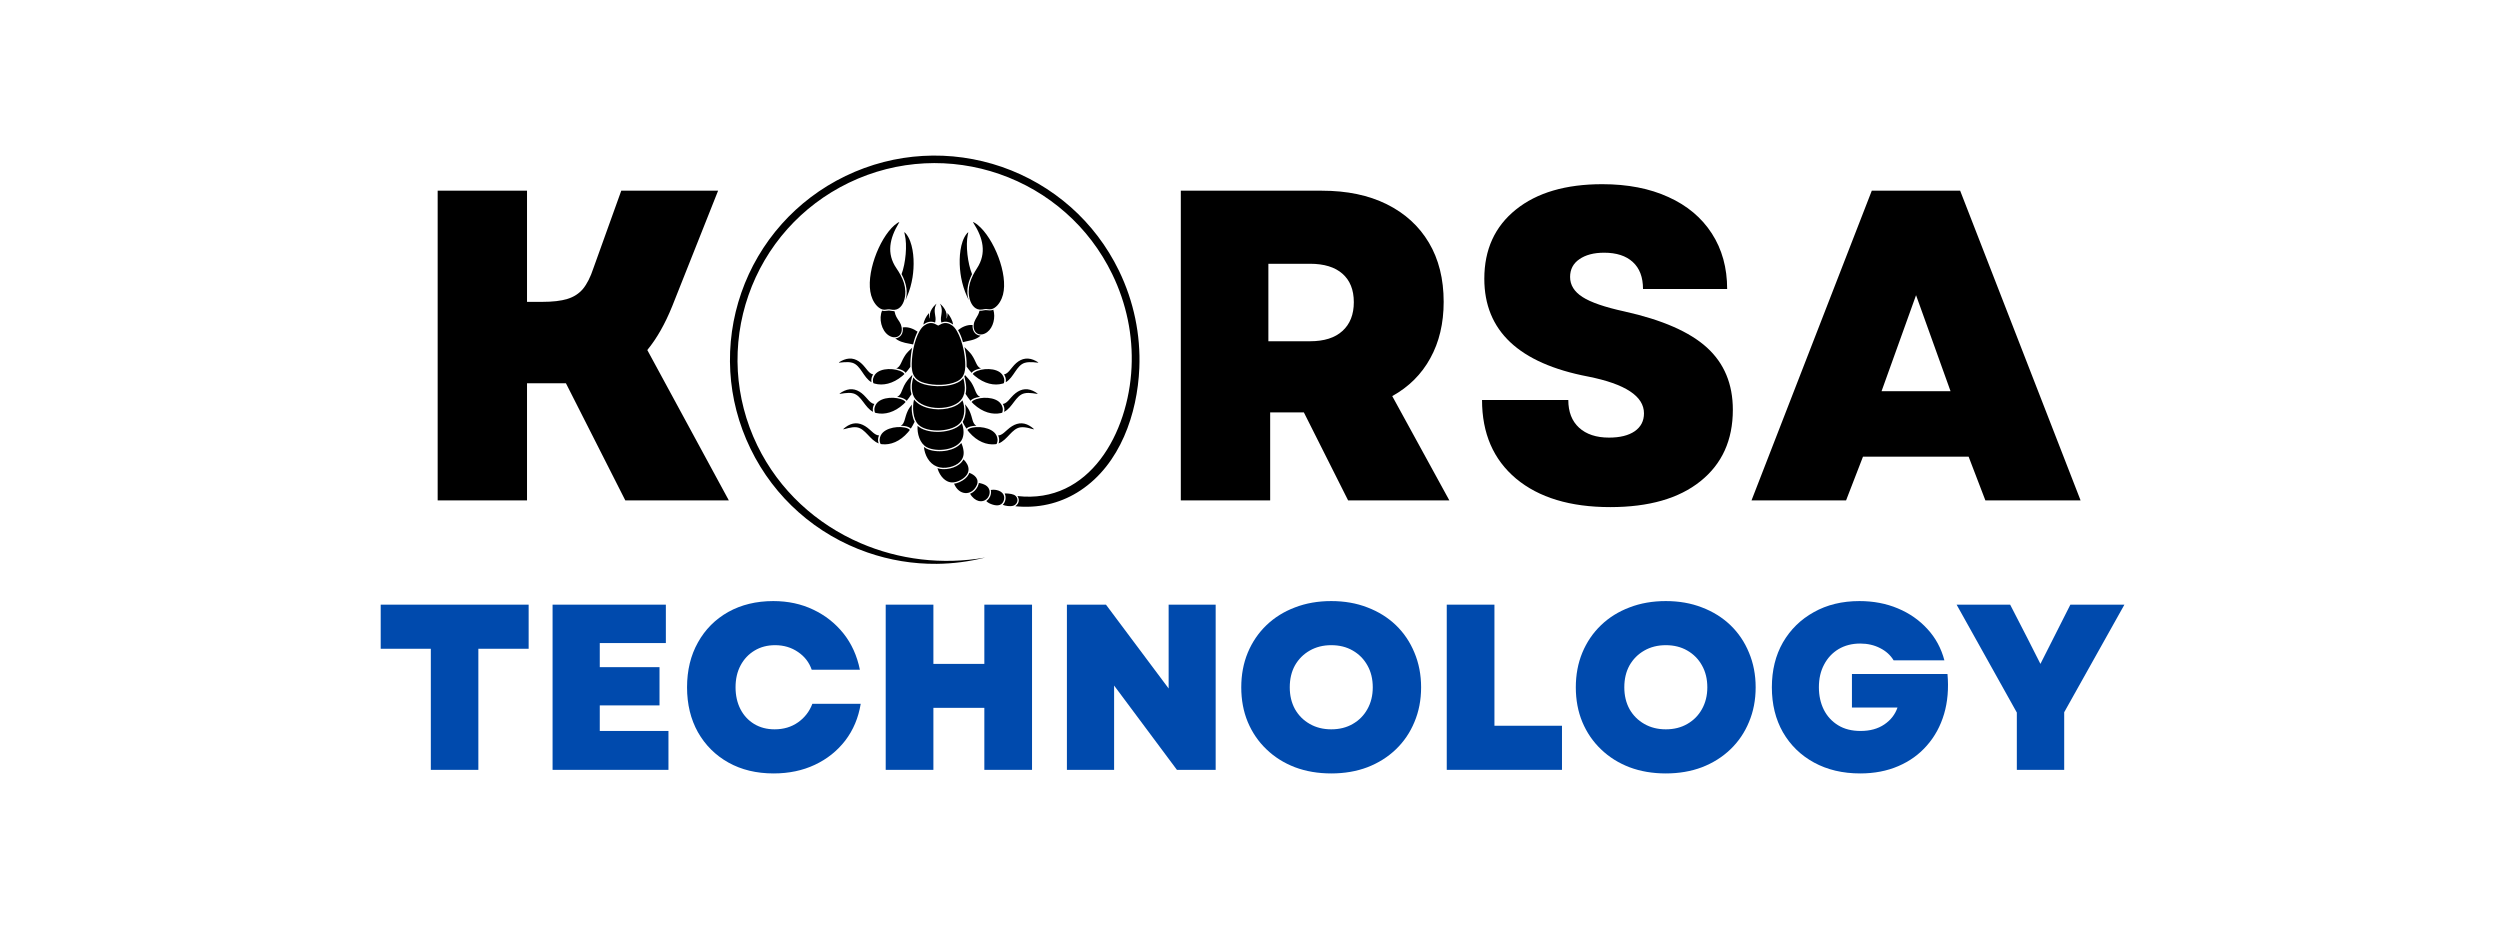 <svg xmlns="http://www.w3.org/2000/svg" xmlns:xlink="http://www.w3.org/1999/xlink" width="320" viewBox="0 0 240 90" height="120" preserveAspectRatio="xMidYMid meet"><defs><g></g><clipPath id="db2af2d5ba"><path d="M 70.074 14.934 L 109.391 14.934 L 109.391 54.129 L 70.074 54.129 Z M 70.074 14.934 " clip-rule="nonzero"></path></clipPath></defs><g fill="#000000" fill-opacity="1"><g transform="translate(38.875, 48.041)"><g><path d="M 3.141 0 L 3.141 -29.734 L 11.719 -29.734 L 11.719 -19.062 L 13.172 -19.062 C 14.18 -19.062 14.988 -19.156 15.594 -19.344 C 16.207 -19.531 16.707 -19.852 17.094 -20.312 C 17.477 -20.781 17.812 -21.441 18.094 -22.297 L 20.766 -29.734 L 30.062 -29.734 L 25.656 -18.641 C 24.969 -16.941 24.172 -15.539 23.266 -14.438 L 31.094 0 L 21.156 0 L 15.453 -11.25 L 11.719 -11.25 L 11.719 0 Z M 3.141 0 "></path></g></g></g><g fill="#000000" fill-opacity="1"><g transform="translate(70.978, 48.041)"><g></g></g></g><g fill="#000000" fill-opacity="1"><g transform="translate(80.787, 48.041)"><g></g></g></g><g fill="#000000" fill-opacity="1"><g transform="translate(90.596, 48.041)"><g></g></g></g><g fill="#000000" fill-opacity="1"><g transform="translate(100.405, 48.041)"><g></g></g></g><g fill="#000000" fill-opacity="1"><g transform="translate(110.217, 48.041)"><g><path d="M 3.141 0 L 3.141 -29.734 L 16.688 -29.734 C 19.094 -29.734 21.164 -29.301 22.906 -28.438 C 24.656 -27.57 26.004 -26.344 26.953 -24.75 C 27.898 -23.164 28.375 -21.27 28.375 -19.062 C 28.375 -17 27.945 -15.195 27.094 -13.656 C 26.25 -12.113 25.031 -10.898 23.438 -10.016 L 28.922 0 L 19.203 0 L 14.953 -8.453 L 11.719 -8.453 L 11.719 0 Z M 11.547 -15.281 L 15.547 -15.281 C 16.898 -15.281 17.938 -15.609 18.656 -16.266 C 19.383 -16.922 19.75 -17.844 19.75 -19.031 C 19.75 -20.219 19.383 -21.129 18.656 -21.766 C 17.938 -22.398 16.898 -22.719 15.547 -22.719 L 11.547 -22.719 Z M 11.547 -15.281 "></path></g></g></g><g fill="#000000" fill-opacity="1"><g transform="translate(140.791, 48.041)"><g><path d="M 13.797 0.641 C 9.953 0.641 6.938 -0.27 4.75 -2.094 C 2.57 -3.926 1.484 -6.441 1.484 -9.641 L 9.766 -9.641 C 9.766 -8.504 10.109 -7.617 10.797 -6.984 C 11.492 -6.348 12.453 -6.031 13.672 -6.031 C 14.723 -6.031 15.547 -6.234 16.141 -6.641 C 16.734 -7.055 17.031 -7.629 17.031 -8.359 C 17.031 -10.004 15.242 -11.18 11.672 -11.891 C 5.023 -13.16 1.703 -16.289 1.703 -21.281 C 1.703 -24.082 2.711 -26.297 4.734 -27.922 C 6.754 -29.547 9.52 -30.359 13.031 -30.359 C 15.469 -30.359 17.582 -29.945 19.375 -29.125 C 21.176 -28.312 22.566 -27.145 23.547 -25.625 C 24.523 -24.113 25.016 -22.336 25.016 -20.297 L 16.938 -20.297 C 16.938 -21.43 16.609 -22.297 15.953 -22.891 C 15.305 -23.484 14.391 -23.781 13.203 -23.781 C 12.211 -23.781 11.422 -23.57 10.828 -23.156 C 10.234 -22.75 9.938 -22.18 9.938 -21.453 C 9.938 -20.68 10.332 -20.039 11.125 -19.531 C 11.914 -19.02 13.258 -18.555 15.156 -18.141 C 18.781 -17.336 21.422 -16.18 23.078 -14.672 C 24.734 -13.16 25.562 -11.172 25.562 -8.703 C 25.562 -5.785 24.523 -3.5 22.453 -1.844 C 20.391 -0.188 17.504 0.641 13.797 0.641 Z M 13.797 0.641 "></path></g></g></g><g fill="#000000" fill-opacity="1"><g transform="translate(167.925, 48.041)"><g><path d="M 0.219 0 L 11.766 -29.734 L 20.25 -29.734 L 31.812 0 L 22.672 0 L 21.062 -4.203 L 10.922 -4.203 L 9.297 0 Z M 12.703 -10.484 L 19.328 -10.484 L 16.016 -19.703 Z M 12.703 -10.484 "></path></g></g></g><g fill="#000000" fill-opacity="1"><g transform="translate(199.957, 48.041)"><g></g></g></g><g clip-path="url(#db2af2d5ba)"><path fill="#000000" d="M 83.824 35.938 C 83.77 35.934 83.699 35.914 83.613 35.863 C 83.422 35.754 83.234 35.508 83.035 35.254 C 82.547 34.641 81.969 34.297 81.266 34.461 C 81.105 34.5 80.938 34.562 80.762 34.652 C 80.316 34.891 80.586 34.805 81.02 34.773 C 81.27 34.754 81.57 34.75 81.832 34.828 C 82.641 35.074 82.875 36.238 83.66 36.695 C 83.605 36.395 83.695 36.137 83.824 35.938 Z M 84 35.957 C 83.852 36.16 83.738 36.441 83.84 36.781 C 83.883 36.801 83.926 36.812 83.973 36.828 C 84.754 37.043 85.707 36.855 86.621 36.094 C 86.691 36.035 86.762 35.973 86.828 35.906 L 86.824 35.898 C 86.785 35.832 86.727 35.781 86.652 35.734 C 86.012 35.328 84.52 35.258 84 35.957 Z M 83.941 38.773 C 83.883 38.773 83.816 38.754 83.727 38.711 C 83.527 38.609 83.328 38.371 83.117 38.129 C 82.598 37.539 82.004 37.227 81.312 37.422 C 81.152 37.469 80.988 37.539 80.82 37.637 C 80.387 37.895 80.648 37.801 81.082 37.746 C 81.328 37.715 81.633 37.695 81.895 37.762 C 82.715 37.969 83.004 39.121 83.812 39.535 C 83.742 39.238 83.82 38.98 83.941 38.773 Z M 84.117 38.781 C 83.977 38.992 83.875 39.281 83.996 39.617 C 84.039 39.629 84.082 39.645 84.129 39.652 C 84.922 39.832 85.863 39.598 86.742 38.793 C 86.809 38.73 86.875 38.664 86.938 38.594 L 86.934 38.586 C 86.891 38.523 86.828 38.477 86.754 38.43 C 86.094 38.059 84.602 38.059 84.117 38.781 Z M 84.387 41.793 C 84.332 41.801 84.262 41.789 84.168 41.754 C 83.961 41.68 83.734 41.465 83.496 41.246 C 82.914 40.719 82.289 40.477 81.621 40.75 C 81.469 40.812 81.312 40.902 81.156 41.02 C 80.754 41.324 81.008 41.199 81.43 41.098 C 81.672 41.039 81.973 40.984 82.242 41.02 C 83.078 41.133 83.5 42.246 84.348 42.566 C 84.242 42.277 84.293 42.012 84.387 41.793 Z M 84.562 41.781 C 84.449 42.008 84.383 42.305 84.539 42.625 C 84.582 42.633 84.629 42.641 84.676 42.645 C 85.484 42.734 86.395 42.395 87.172 41.492 C 87.234 41.426 87.289 41.352 87.348 41.273 L 87.34 41.266 C 87.293 41.211 87.223 41.168 87.145 41.133 C 86.445 40.836 84.961 41.008 84.562 41.781 Z M 87.57 33.379 C 87.559 33.391 87.535 33.414 87.523 33.426 C 87.312 33.629 87.082 33.836 86.938 34.047 C 86.484 34.703 86.492 35.191 86.039 35.371 C 86.27 35.406 86.539 35.48 86.734 35.605 C 86.816 35.656 86.887 35.719 86.938 35.793 C 87.094 35.625 87.246 35.43 87.395 35.223 C 87.387 34.996 87.395 34.75 87.414 34.492 C 87.434 34.199 87.469 33.895 87.523 33.598 C 87.539 33.531 87.551 33.465 87.566 33.398 C 87.566 33.391 87.57 33.383 87.57 33.379 Z M 87.559 36.008 C 87.254 36.344 86.996 36.617 86.789 37.031 C 86.535 37.555 86.5 37.93 86.125 38.098 C 86.355 38.125 86.629 38.184 86.828 38.301 C 86.914 38.348 86.988 38.406 87.043 38.477 C 87.199 38.285 87.352 38.074 87.5 37.844 C 87.445 37.668 87.414 37.48 87.402 37.277 C 87.391 37.051 87.41 36.812 87.457 36.566 C 87.461 36.559 87.473 36.5 87.492 36.422 C 87.523 36.301 87.539 36.238 87.551 36.191 L 87.582 36.062 C 87.574 36.043 87.566 36.027 87.559 36.008 Z M 96.387 35.938 C 96.441 35.938 96.512 35.914 96.598 35.863 C 96.789 35.758 96.977 35.508 97.18 35.258 C 97.664 34.645 98.242 34.301 98.949 34.461 C 99.109 34.5 99.273 34.562 99.449 34.656 C 99.895 34.891 99.625 34.809 99.191 34.773 C 98.941 34.758 98.641 34.754 98.379 34.832 C 97.57 35.074 97.336 36.242 96.551 36.695 C 96.605 36.395 96.516 36.141 96.387 35.938 Z M 96.211 35.957 C 96.363 36.16 96.477 36.445 96.371 36.785 C 96.332 36.801 96.285 36.816 96.242 36.828 C 95.457 37.047 94.508 36.855 93.59 36.094 C 93.52 36.035 93.453 35.973 93.383 35.906 L 93.387 35.898 C 93.426 35.836 93.484 35.781 93.559 35.734 C 94.199 35.328 95.695 35.258 96.211 35.957 Z M 96.27 38.773 C 96.328 38.773 96.398 38.758 96.484 38.711 C 96.684 38.613 96.883 38.375 97.094 38.129 C 97.613 37.543 98.207 37.227 98.902 37.422 C 99.059 37.469 99.223 37.539 99.395 37.641 C 99.824 37.898 99.562 37.801 99.129 37.75 C 98.883 37.719 98.578 37.699 98.32 37.766 C 97.496 37.969 97.207 39.125 96.398 39.539 C 96.469 39.242 96.391 38.98 96.27 38.773 Z M 96.094 38.785 C 96.238 38.996 96.336 39.281 96.215 39.617 C 96.172 39.633 96.129 39.645 96.082 39.656 C 95.289 39.832 94.348 39.598 93.473 38.793 C 93.406 38.73 93.34 38.664 93.273 38.594 L 93.277 38.586 C 93.32 38.527 93.383 38.477 93.457 38.434 C 94.117 38.059 95.613 38.059 96.094 38.785 Z M 95.824 41.793 C 95.879 41.801 95.953 41.789 96.047 41.754 C 96.25 41.68 96.477 41.465 96.715 41.25 C 97.297 40.723 97.922 40.477 98.59 40.75 C 98.742 40.812 98.898 40.902 99.055 41.02 C 99.457 41.328 99.207 41.203 98.781 41.098 C 98.539 41.039 98.242 40.988 97.973 41.023 C 97.133 41.133 96.715 42.246 95.863 42.57 C 95.969 42.281 95.918 42.012 95.824 41.793 Z M 95.648 41.781 C 95.766 42.008 95.828 42.305 95.672 42.625 C 95.629 42.637 95.582 42.645 95.535 42.648 C 94.727 42.734 93.816 42.395 93.039 41.496 C 92.98 41.426 92.922 41.355 92.867 41.277 L 92.871 41.27 C 92.922 41.215 92.988 41.172 93.066 41.137 C 93.766 40.836 95.25 41.008 95.648 41.781 Z M 92.586 33.316 C 92.812 33.539 93.141 33.859 93.273 34.051 C 93.727 34.703 93.719 35.195 94.172 35.371 C 93.941 35.41 93.672 35.484 93.477 35.609 C 93.395 35.66 93.324 35.723 93.273 35.793 C 93.109 35.617 92.949 35.414 92.797 35.199 C 92.801 35.035 92.797 34.871 92.789 34.707 C 92.766 34.25 92.695 33.773 92.586 33.316 Z M 92.645 36.008 C 92.848 36.23 93.125 36.527 93.254 36.734 C 93.676 37.41 93.645 37.898 94.09 38.102 C 93.855 38.129 93.586 38.188 93.383 38.301 C 93.297 38.352 93.223 38.406 93.168 38.477 C 93.004 38.281 92.844 38.055 92.691 37.809 C 92.715 37.719 92.734 37.625 92.742 37.523 C 92.762 37.344 92.758 37.148 92.738 36.945 C 92.711 36.715 92.664 36.48 92.609 36.258 L 92.578 36.141 C 92.602 36.098 92.625 36.055 92.645 36.008 Z M 92.648 38.805 C 92.805 39.012 92.965 39.223 93.062 39.426 C 93.398 40.145 93.312 40.629 93.73 40.875 C 93.5 40.875 93.223 40.906 93.008 40.996 C 92.918 41.035 92.84 41.086 92.777 41.145 C 92.672 40.988 92.574 40.816 92.477 40.637 C 92.473 40.613 92.465 40.59 92.453 40.57 L 92.422 40.484 C 92.582 40.215 92.672 39.895 92.695 39.562 C 92.715 39.309 92.699 39.047 92.648 38.805 Z M 87.535 38.84 C 87.391 39.035 87.242 39.234 87.152 39.426 C 86.812 40.145 86.898 40.625 86.48 40.875 C 86.715 40.875 86.992 40.902 87.207 40.996 C 87.293 41.035 87.371 41.082 87.438 41.145 C 87.566 40.949 87.688 40.727 87.805 40.492 C 87.695 40.281 87.621 40.039 87.578 39.785 C 87.52 39.469 87.512 39.141 87.535 38.84 Z M 93.645 30.66 C 93.555 30.82 93.496 30.992 93.477 31.176 C 93.387 32.027 94.117 32.379 94.773 31.883 C 95.363 31.438 95.586 30.457 95.359 29.73 C 95.316 29.75 95.27 29.766 95.227 29.777 C 95.16 29.793 95.094 29.801 95.027 29.801 C 94.961 29.801 94.898 29.797 94.836 29.785 C 94.652 29.754 94.574 29.77 94.445 29.793 C 94.398 29.801 94.344 29.812 94.289 29.82 C 94.199 29.836 94.113 29.836 94.035 29.828 C 93.957 30.148 93.855 30.301 93.645 30.66 Z M 94.852 29.684 C 94.586 29.637 94.523 29.68 94.273 29.715 C 93.656 29.809 93.273 29.312 93.109 28.777 C 92.949 28.254 92.965 27.684 93.113 27.164 C 93.258 26.66 93.512 26.18 93.793 25.75 C 94.742 24.293 94.363 22.836 93.465 21.426 C 93.441 21.387 93.418 21.355 93.41 21.336 C 93.402 21.316 93.406 21.312 93.426 21.316 C 93.457 21.328 93.527 21.359 93.586 21.398 C 93.688 21.457 93.785 21.531 93.879 21.609 C 95.41 22.871 96.801 26.32 96.285 28.289 C 96.164 28.758 95.883 29.289 95.461 29.559 C 95.379 29.609 95.289 29.648 95.199 29.676 C 95.082 29.703 94.969 29.703 94.852 29.684 Z M 93 28.816 C 92.941 28.691 92.883 28.566 92.82 28.43 C 92.574 27.883 92.391 27.281 92.273 26.664 C 92.074 25.594 92.047 24.223 92.41 23.176 C 92.512 22.887 92.652 22.609 92.84 22.395 C 93.016 22.191 92.945 22.383 92.91 22.531 C 92.688 23.539 92.898 25.289 93.316 26.32 C 93.203 26.543 93.105 26.777 93.027 27.016 C 92.875 27.496 92.816 28.004 92.914 28.512 C 92.938 28.609 92.965 28.711 93 28.816 Z M 95.117 47.039 C 95.316 47.004 95.516 47.008 95.695 47.051 C 95.938 47.105 96.188 47.234 96.316 47.445 C 96.434 47.645 96.43 47.895 96.344 48.105 C 96.129 48.625 95.586 48.566 95.137 48.387 C 94.941 48.312 94.773 48.207 94.684 48.098 C 94.719 48.074 94.738 48.059 94.773 48.031 C 94.895 47.93 94.992 47.797 95.055 47.652 C 95.117 47.508 95.148 47.348 95.141 47.191 C 95.137 47.141 95.129 47.09 95.117 47.039 Z M 93.969 46.363 C 94.188 46.398 94.426 46.469 94.625 46.586 C 95.434 47.086 94.852 48.332 93.938 48.09 C 93.656 48.016 93.328 47.766 93.129 47.395 C 93.16 47.387 93.188 47.371 93.219 47.359 C 93.469 47.238 93.691 47.027 93.852 46.723 C 93.891 46.641 93.922 46.562 93.941 46.488 C 93.953 46.445 93.965 46.402 93.969 46.363 Z M 93.055 45.391 C 93.512 45.562 94.094 45.969 93.73 46.664 C 93.242 47.609 92.062 47.582 91.59 46.434 C 91.668 46.426 91.75 46.41 91.828 46.387 C 92.027 46.332 92.223 46.242 92.402 46.129 C 92.586 46.02 92.727 45.895 92.836 45.766 C 92.938 45.645 93.008 45.52 93.055 45.391 Z M 92.496 44.098 C 93.129 44.715 93.207 45.477 92.332 46.02 C 92.008 46.223 91.633 46.348 91.277 46.305 C 90.809 46.25 90.254 45.812 89.992 44.945 C 90.152 45 90.324 45.031 90.508 45.039 C 90.727 45.051 90.957 45.027 91.199 44.973 C 91.633 44.875 92.043 44.676 92.316 44.363 C 92.387 44.281 92.445 44.195 92.496 44.098 Z M 88.695 42.906 C 88.77 43.68 89.184 44.488 89.93 44.785 C 90.285 44.926 90.703 44.953 91.172 44.844 C 91.922 44.676 92.598 44.188 92.504 43.309 C 92.469 43.008 92.387 42.742 92.285 42.527 C 91.973 42.906 91.469 43.141 90.93 43.25 C 90.297 43.375 89.602 43.332 89.102 43.137 C 89.031 43.109 88.965 43.078 88.902 43.043 C 88.828 43.004 88.762 42.957 88.695 42.906 Z M 88.086 40.875 C 88.035 41.625 88.293 42.566 88.965 42.93 C 89.902 43.43 91.941 43.234 92.391 42.098 C 92.566 41.648 92.523 41.109 92.328 40.617 C 92.297 40.66 92.258 40.707 92.219 40.746 C 91.812 41.16 91.059 41.402 90.285 41.453 C 89.52 41.5 88.727 41.355 88.238 41 C 88.184 40.961 88.133 40.918 88.086 40.875 Z M 87.75 38.348 C 87.57 39.059 87.621 40.238 88.172 40.773 C 89.039 41.617 91.543 41.469 92.23 40.527 C 92.641 39.969 92.656 39.074 92.395 38.43 C 92.371 38.465 92.34 38.496 92.312 38.527 C 92.094 38.777 91.777 38.965 91.406 39.094 C 90.867 39.281 90.219 39.34 89.605 39.266 C 88.984 39.188 88.398 38.977 87.996 38.613 C 87.902 38.535 87.82 38.445 87.75 38.348 Z M 87.652 37.895 C 87.523 37.523 87.492 37.074 87.59 36.594 C 87.594 36.566 87.645 36.363 87.68 36.227 C 87.875 36.516 88.191 36.738 88.691 36.887 C 89.195 37.031 89.809 37.098 90.398 37.07 C 90.961 37.047 91.504 36.938 91.922 36.734 C 92.168 36.617 92.348 36.465 92.477 36.293 C 92.582 36.691 92.652 37.141 92.609 37.508 C 92.566 37.898 92.426 38.203 92.215 38.441 C 91.246 39.527 88.191 39.43 87.652 37.895 Z M 90.961 30.059 C 90.965 30.219 90.949 30.395 90.883 30.543 C 90.867 30.574 90.855 30.59 90.855 30.59 C 90.926 30.258 90.875 29.977 90.684 29.664 C 90.59 29.508 90.473 29.367 90.348 29.25 C 90.281 29.188 90.23 29.152 90.23 29.152 C 90.258 29.195 90.281 29.242 90.305 29.293 C 90.574 29.918 90.234 30.371 90.348 30.855 C 90.355 30.895 90.363 30.93 90.375 30.965 C 90.789 30.789 91.172 30.918 91.496 31.152 C 91.5 31.156 91.5 31.148 91.496 31.133 C 91.449 30.793 91.223 30.355 90.996 30.098 C 90.973 30.074 90.961 30.059 90.961 30.059 Z M 87.547 34.5 C 87.633 33.215 88.09 31.715 88.719 31.254 C 89.016 31.039 89.367 30.922 89.746 31.09 C 90.23 31.312 89.906 31.312 90.395 31.09 C 90.77 30.922 91.125 31.039 91.422 31.254 C 92.039 31.703 92.59 33.328 92.656 34.711 C 92.691 35.5 92.664 36.23 91.863 36.617 C 91.039 37.016 89.688 37.039 88.727 36.758 C 87.523 36.41 87.473 35.582 87.547 34.5 Z M 89.18 30.059 C 89.172 30.219 89.188 30.395 89.258 30.543 C 89.273 30.574 89.285 30.59 89.285 30.59 C 89.215 30.258 89.266 29.977 89.457 29.664 C 89.551 29.508 89.668 29.367 89.793 29.25 C 89.859 29.188 89.91 29.152 89.906 29.152 C 89.883 29.195 89.859 29.242 89.836 29.293 C 89.566 29.918 89.906 30.371 89.793 30.855 C 89.785 30.895 89.773 30.93 89.766 30.965 C 89.352 30.789 88.969 30.918 88.645 31.152 C 88.641 31.156 88.641 31.148 88.645 31.133 C 88.688 30.793 88.918 30.355 89.145 30.098 C 89.168 30.074 89.18 30.059 89.18 30.059 Z M 86.359 30.906 C 86.457 31.059 86.523 31.227 86.555 31.41 C 86.695 32.258 85.98 32.645 85.297 32.188 C 84.613 31.727 84.348 30.574 84.68 29.82 C 84.695 29.824 84.711 29.828 84.727 29.832 C 84.793 29.848 84.859 29.855 84.926 29.852 C 84.992 29.852 85.059 29.844 85.121 29.832 C 85.305 29.797 85.379 29.812 85.508 29.832 C 85.555 29.84 85.609 29.848 85.668 29.855 C 85.707 29.859 85.746 29.863 85.781 29.863 C 85.793 29.867 85.801 29.867 85.812 29.871 C 85.832 29.875 85.852 29.879 85.871 29.879 C 85.977 30.359 86.082 30.488 86.359 30.906 Z M 85.941 32.484 C 86.008 32.539 86.09 32.594 86.16 32.633 C 86.637 32.914 87.125 32.953 87.66 33.066 C 87.766 32.582 87.902 32.223 88.086 31.84 C 87.699 31.562 87.203 31.371 86.742 31.422 C 86.711 31.426 86.684 31.43 86.664 31.434 C 86.703 31.727 86.648 31.973 86.527 32.152 C 86.469 32.242 86.391 32.312 86.305 32.367 C 86.219 32.422 86.125 32.457 86.02 32.477 C 85.992 32.48 85.969 32.484 85.941 32.484 Z M 85.102 29.715 C 85.363 29.668 85.43 29.707 85.68 29.738 C 86.297 29.816 86.668 29.309 86.816 28.766 C 86.965 28.242 86.934 27.676 86.773 27.156 C 86.617 26.656 86.352 26.184 86.059 25.758 C 85.074 24.324 85.418 22.863 86.277 21.43 C 86.301 21.391 86.32 21.355 86.328 21.336 C 86.336 21.316 86.336 21.316 86.316 21.32 C 86.281 21.328 86.215 21.363 86.156 21.402 C 86.059 21.469 85.961 21.543 85.867 21.621 C 84.371 22.926 83.066 26.406 83.633 28.363 C 83.766 28.828 84.059 29.352 84.488 29.609 C 84.57 29.66 84.66 29.695 84.754 29.719 C 84.871 29.746 84.98 29.738 85.102 29.715 Z M 86.93 28.809 C 86.98 28.68 87.043 28.551 87.098 28.414 C 87.332 27.863 87.5 27.258 87.602 26.633 C 87.773 25.562 87.766 24.191 87.375 23.152 C 87.266 22.863 87.121 22.594 86.93 22.383 C 86.75 22.184 86.824 22.375 86.859 22.52 C 87.109 23.523 86.941 25.273 86.551 26.316 C 86.668 26.539 86.773 26.77 86.855 27.008 C 87.02 27.484 87.094 27.988 87.004 28.5 C 86.988 28.598 86.961 28.699 86.93 28.809 Z M 96.266 48.465 C 96.523 48.188 96.617 47.785 96.469 47.426 C 96.469 47.422 96.449 47.379 96.449 47.375 C 96.461 47.367 96.523 47.367 96.613 47.371 C 96.891 47.387 97.305 47.414 97.512 47.617 C 97.828 47.926 97.668 48.441 97.258 48.555 C 96.957 48.641 96.48 48.559 96.266 48.465 Z M 108.629 35.27 C 108.773 32.211 108.152 29.152 106.77 26.309 C 105.652 24.008 104.129 22.035 102.324 20.438 C 100.449 18.773 98.277 17.516 95.945 16.707 C 91.371 15.121 86.188 15.277 81.484 17.547 C 79.176 18.664 77.199 20.184 75.594 21.98 C 73.926 23.848 72.664 26.016 71.855 28.34 C 71.043 30.664 70.688 33.145 70.832 35.641 C 70.977 38.043 71.582 40.457 72.699 42.758 C 74.805 47.094 78.383 50.316 82.602 52.137 C 86.285 53.727 90.461 54.25 94.586 53.523 C 93.043 53.914 91.484 54.113 89.938 54.129 C 87.66 54.152 85.41 53.777 83.281 53.039 C 80.863 52.203 78.605 50.895 76.66 49.168 C 74.789 47.508 73.207 45.461 72.047 43.07 C 70.887 40.684 70.254 38.176 70.109 35.684 C 69.957 33.094 70.328 30.516 71.168 28.102 C 72.008 25.688 73.32 23.438 75.051 21.5 C 76.719 19.633 78.773 18.055 81.168 16.898 C 83.562 15.742 86.078 15.113 88.582 14.969 C 91.18 14.816 93.762 15.188 96.184 16.023 C 98.605 16.863 100.863 18.172 102.809 19.895 C 104.68 21.555 106.262 23.605 107.422 25.992 C 108.848 28.934 109.508 32.141 109.375 35.336 C 109.191 39.723 107.535 44.559 103.723 47.082 C 102.043 48.195 100.047 48.773 97.832 48.629 C 97.711 48.621 97.59 48.613 97.469 48.602 C 97.945 48.246 97.816 47.852 97.672 47.621 C 104.602 48.406 108.332 41.555 108.629 35.27 Z M 94.148 32.215 C 94.082 32.273 94.008 32.332 93.938 32.375 C 93.48 32.68 92.973 32.699 92.445 32.848 C 92.312 32.367 92.18 32.059 91.973 31.691 C 92.344 31.391 92.828 31.176 93.293 31.199 C 93.32 31.199 93.348 31.199 93.367 31.203 C 93.344 31.5 93.414 31.742 93.547 31.914 C 93.609 32 93.688 32.07 93.777 32.117 C 93.867 32.168 93.965 32.199 94.07 32.211 C 94.098 32.211 94.121 32.215 94.148 32.215 " fill-opacity="1" fill-rule="evenodd"></path></g><g fill="#004aad" fill-opacity="1"><g transform="translate(35.906, 73.906)"><g><path d="M 5.453 0 L 5.453 -11.625 L 0.641 -11.625 L 0.641 -15.859 L 14.844 -15.859 L 14.844 -11.625 L 10.016 -11.625 L 10.016 0 Z M 5.453 0 "></path></g></g></g><g fill="#004aad" fill-opacity="1"><g transform="translate(51.375, 73.906)"><g><path d="M 1.672 0 L 1.672 -15.859 L 12.547 -15.859 L 12.547 -12.172 L 6.203 -12.172 L 6.203 -9.859 L 11.938 -9.859 L 11.938 -6.188 L 6.203 -6.188 L 6.203 -3.734 L 12.797 -3.734 L 12.797 0 Z M 1.672 0 "></path></g></g></g><g fill="#004aad" fill-opacity="1"><g transform="translate(65.191, 73.906)"><g><path d="M 9.078 0.344 C 7.43 0.344 5.984 -0.004 4.734 -0.703 C 3.492 -1.398 2.52 -2.367 1.812 -3.609 C 1.113 -4.859 0.766 -6.297 0.766 -7.922 C 0.766 -9.555 1.113 -10.992 1.812 -12.234 C 2.508 -13.484 3.477 -14.457 4.719 -15.156 C 5.969 -15.852 7.41 -16.203 9.047 -16.203 C 10.461 -16.203 11.742 -15.926 12.891 -15.375 C 14.035 -14.832 15 -14.07 15.781 -13.094 C 16.562 -12.113 17.086 -10.953 17.359 -9.609 L 12.734 -9.609 C 12.492 -10.316 12.055 -10.883 11.422 -11.312 C 10.785 -11.75 10.051 -11.969 9.219 -11.969 C 8.477 -11.969 7.82 -11.797 7.25 -11.453 C 6.676 -11.109 6.227 -10.633 5.906 -10.031 C 5.582 -9.426 5.422 -8.723 5.422 -7.922 C 5.422 -7.141 5.578 -6.441 5.891 -5.828 C 6.203 -5.223 6.641 -4.75 7.203 -4.406 C 7.773 -4.062 8.43 -3.891 9.172 -3.891 C 10.035 -3.891 10.785 -4.113 11.422 -4.562 C 12.055 -5.008 12.516 -5.602 12.797 -6.344 L 17.438 -6.344 C 17.219 -5 16.723 -3.82 15.953 -2.812 C 15.18 -1.812 14.207 -1.035 13.031 -0.484 C 11.863 0.066 10.547 0.344 9.078 0.344 Z M 9.078 0.344 "></path></g></g></g><g fill="#004aad" fill-opacity="1"><g transform="translate(83.356, 73.906)"><g><path d="M 11.141 0 L 11.141 -5.953 L 6.25 -5.953 L 6.25 0 L 1.672 0 L 1.672 -15.859 L 6.25 -15.859 L 6.25 -10.172 L 11.141 -10.172 L 11.141 -15.859 L 15.719 -15.859 L 15.719 0 Z M 11.141 0 "></path></g></g></g><g fill="#004aad" fill-opacity="1"><g transform="translate(100.751, 73.906)"><g><path d="M 1.672 0 L 1.672 -15.859 L 5.422 -15.859 L 11.438 -7.812 L 11.438 -15.859 L 15.953 -15.859 L 15.953 0 L 12.234 0 L 6.203 -8.094 L 6.203 0 Z M 1.672 0 "></path></g></g></g><g fill="#004aad" fill-opacity="1"><g transform="translate(118.395, 73.906)"><g><path d="M 9.406 0.344 C 8.133 0.344 6.973 0.145 5.922 -0.25 C 4.867 -0.656 3.957 -1.227 3.188 -1.969 C 2.414 -2.707 1.816 -3.582 1.391 -4.594 C 0.973 -5.602 0.766 -6.711 0.766 -7.922 C 0.766 -9.129 0.973 -10.238 1.391 -11.25 C 1.816 -12.27 2.414 -13.148 3.188 -13.891 C 3.957 -14.629 4.867 -15.195 5.922 -15.594 C 6.973 -16 8.133 -16.203 9.406 -16.203 C 10.676 -16.203 11.832 -16 12.875 -15.594 C 13.926 -15.195 14.836 -14.629 15.609 -13.891 C 16.379 -13.148 16.973 -12.27 17.391 -11.25 C 17.816 -10.238 18.031 -9.129 18.031 -7.922 C 18.031 -6.711 17.816 -5.602 17.391 -4.594 C 16.973 -3.582 16.379 -2.707 15.609 -1.969 C 14.836 -1.227 13.926 -0.656 12.875 -0.25 C 11.832 0.145 10.676 0.344 9.406 0.344 Z M 5.422 -7.922 C 5.422 -7.141 5.586 -6.441 5.922 -5.828 C 6.266 -5.223 6.738 -4.75 7.344 -4.406 C 7.945 -4.062 8.633 -3.891 9.406 -3.891 C 10.188 -3.891 10.875 -4.062 11.469 -4.406 C 12.07 -4.75 12.539 -5.223 12.875 -5.828 C 13.219 -6.441 13.391 -7.141 13.391 -7.922 C 13.391 -8.723 13.219 -9.426 12.875 -10.031 C 12.539 -10.633 12.07 -11.109 11.469 -11.453 C 10.875 -11.797 10.188 -11.969 9.406 -11.969 C 8.633 -11.969 7.945 -11.797 7.344 -11.453 C 6.738 -11.109 6.266 -10.633 5.922 -10.031 C 5.586 -9.426 5.422 -8.723 5.422 -7.922 Z M 5.422 -7.922 "></path></g></g></g><g fill="#004aad" fill-opacity="1"><g transform="translate(137.216, 73.906)"><g><path d="M 1.672 0 L 1.672 -15.859 L 6.25 -15.859 L 6.25 -4.234 L 12.734 -4.234 L 12.734 0 Z M 1.672 0 "></path></g></g></g><g fill="#004aad" fill-opacity="1"><g transform="translate(150.512, 73.906)"><g><path d="M 9.406 0.344 C 8.133 0.344 6.973 0.145 5.922 -0.25 C 4.867 -0.656 3.957 -1.227 3.188 -1.969 C 2.414 -2.707 1.816 -3.582 1.391 -4.594 C 0.973 -5.602 0.766 -6.711 0.766 -7.922 C 0.766 -9.129 0.973 -10.238 1.391 -11.25 C 1.816 -12.27 2.414 -13.148 3.188 -13.891 C 3.957 -14.629 4.867 -15.195 5.922 -15.594 C 6.973 -16 8.133 -16.203 9.406 -16.203 C 10.676 -16.203 11.832 -16 12.875 -15.594 C 13.926 -15.195 14.836 -14.629 15.609 -13.891 C 16.379 -13.148 16.973 -12.27 17.391 -11.25 C 17.816 -10.238 18.031 -9.129 18.031 -7.922 C 18.031 -6.711 17.816 -5.602 17.391 -4.594 C 16.973 -3.582 16.379 -2.707 15.609 -1.969 C 14.836 -1.227 13.926 -0.656 12.875 -0.25 C 11.832 0.145 10.676 0.344 9.406 0.344 Z M 5.422 -7.922 C 5.422 -7.141 5.586 -6.441 5.922 -5.828 C 6.266 -5.223 6.738 -4.75 7.344 -4.406 C 7.945 -4.062 8.633 -3.891 9.406 -3.891 C 10.188 -3.891 10.875 -4.062 11.469 -4.406 C 12.07 -4.75 12.539 -5.223 12.875 -5.828 C 13.219 -6.441 13.391 -7.141 13.391 -7.922 C 13.391 -8.723 13.219 -9.426 12.875 -10.031 C 12.539 -10.633 12.07 -11.109 11.469 -11.453 C 10.875 -11.797 10.188 -11.969 9.406 -11.969 C 8.633 -11.969 7.945 -11.797 7.344 -11.453 C 6.738 -11.109 6.266 -10.633 5.922 -10.031 C 5.586 -9.426 5.422 -8.723 5.422 -7.922 Z M 5.422 -7.922 "></path></g></g></g><g fill="#004aad" fill-opacity="1"><g transform="translate(169.333, 73.906)"><g><path d="M 9.25 0.344 C 7.57 0.344 6.094 -0.004 4.812 -0.703 C 3.539 -1.398 2.547 -2.367 1.828 -3.609 C 1.117 -4.859 0.766 -6.297 0.766 -7.922 C 0.766 -9.555 1.117 -10.992 1.828 -12.234 C 2.547 -13.473 3.535 -14.441 4.797 -15.141 C 6.055 -15.848 7.516 -16.203 9.172 -16.203 C 10.516 -16.203 11.742 -15.969 12.859 -15.5 C 13.984 -15.031 14.93 -14.367 15.703 -13.516 C 16.484 -12.672 17.023 -11.672 17.328 -10.516 L 12.453 -10.516 C 12.148 -11.016 11.719 -11.406 11.156 -11.688 C 10.594 -11.977 9.957 -12.125 9.25 -12.125 C 8.457 -12.125 7.766 -11.945 7.172 -11.594 C 6.578 -11.238 6.113 -10.742 5.781 -10.109 C 5.445 -9.484 5.281 -8.754 5.281 -7.922 C 5.281 -7.129 5.438 -6.414 5.75 -5.781 C 6.07 -5.145 6.531 -4.645 7.125 -4.281 C 7.719 -3.914 8.438 -3.734 9.281 -3.734 C 10.188 -3.734 10.945 -3.941 11.562 -4.359 C 12.176 -4.773 12.598 -5.316 12.828 -5.984 L 8.453 -5.984 L 8.453 -9.203 L 17.625 -9.203 C 17.75 -7.805 17.641 -6.523 17.297 -5.359 C 16.953 -4.203 16.406 -3.195 15.656 -2.344 C 14.914 -1.488 14 -0.828 12.906 -0.359 C 11.82 0.109 10.602 0.344 9.25 0.344 Z M 9.25 0.344 "></path></g></g></g><g fill="#004aad" fill-opacity="1"><g transform="translate(187.725, 73.906)"><g><path d="M 5.891 0 L 5.891 -5.5 L 0.109 -15.859 L 5.25 -15.859 L 6.938 -12.578 L 8.156 -10.172 L 11.031 -15.859 L 16.219 -15.859 L 10.438 -5.531 L 10.438 0 Z M 5.891 0 "></path></g></g></g></svg>